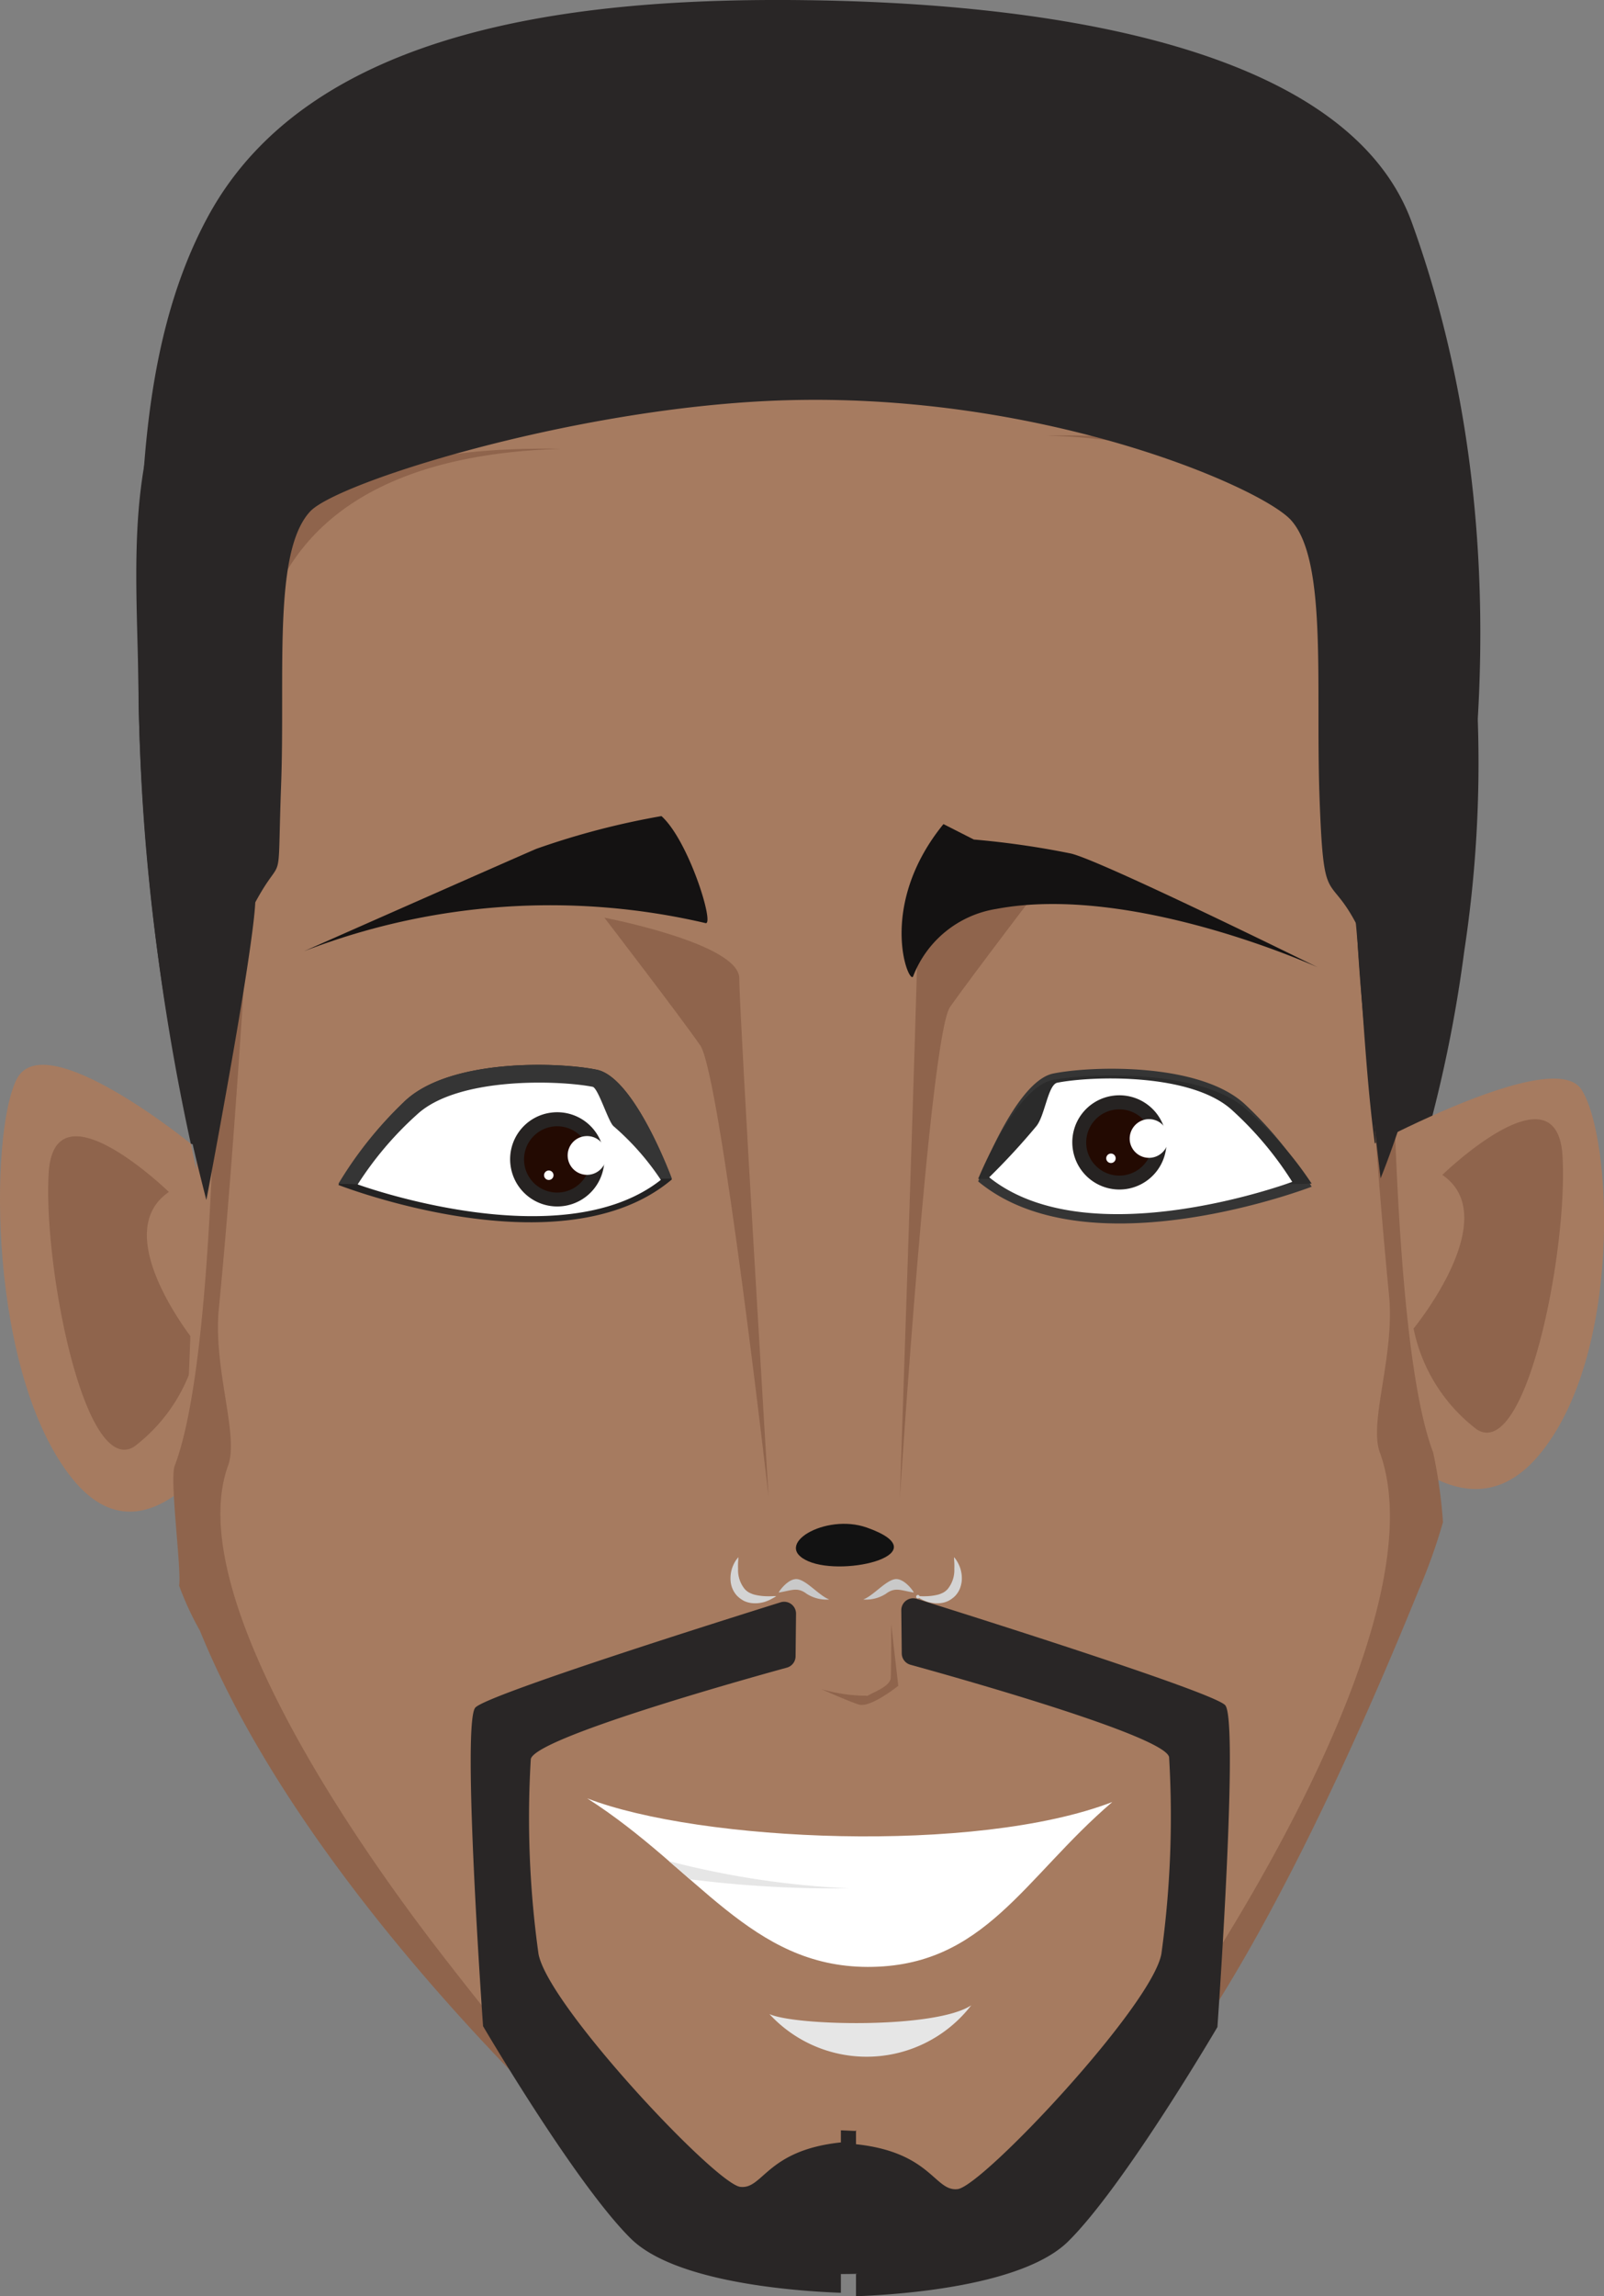 <svg id="Groupe_12426" data-name="Groupe 12426" xmlns="http://www.w3.org/2000/svg" width="53.998" height="77.248" viewBox="0 0 53.998 77.248">
  <rect x="0" y="0" width="53.998" height="77.248" fill="#808080" stroke="none"/>
  <path id="Tracé_6569" data-name="Tracé 6569" d="M854.57,167.85" transform="translate(-821.253 -104.971)" fill="#021fc6" stroke="#000" stroke-miterlimit="10" stroke-width="0.513"/>
  <path id="Tracé_6570" data-name="Tracé 6570" d="M799.905,87.223a77.561,77.561,0,0,1-1.759-14.873c-.01-3.8-.519-7.7,1.225-11.151,2.776-5.486,36.513-12.269,41.776-3.585,1.424,2.349,1.724,9.158,2.085,15.412a42.018,42.018,0,0,1-.458,7.719,45.719,45.719,0,0,1-1.353,6.569C839.306,95.617,799.905,87.223,799.905,87.223Z" transform="translate(-793.481 -48.745)" fill="#292626"/>
  <path id="Tracé_6571" data-name="Tracé 6571" d="M876.73,118.636s7.6-4.353,8.654-2.72,1.378,8.98-1.449,12.32-6.259-1.851-6.259-1.851Z" transform="translate(-832.145 -79.264)" fill="#a67b60"/>
  <path id="Tracé_6572" data-name="Tracé 6572" d="M795.47,117.292s-4.932-4.017-5.863-2.171-.951,9.93,1.871,13.434,5.873-2.385,5.873-2.385Z" transform="translate(-789.046 -78.815)" fill="#a67b60"/>
  <path id="Tracé_6573" data-name="Tracé 6573" d="M796.3,121.239s-3.859-3.747-4.047-.641,1.2,10.251,2.878,9.208a5.675,5.675,0,0,0,2.136-3.4S794.186,122.678,796.3,121.239Z" transform="translate(-790.614 -81.14)" fill="#8f644c"/>
  <path id="Tracé_6574" data-name="Tracé 6574" d="M821.118,67.649c-4.963.646-16.159-1.912-18.971,7.795,0,0-.661,25.23-1.058,31.271a29.815,29.815,0,0,0,1.48,4.18c2.43,5.359,7.134,10.276,10.586,14.893,3.829,5.125,7.3,4.937,13.708,5.451,6.773.539,15.594-22.947,15.732-23.288a24.929,24.929,0,0,0,.264-2.654c0-.559-.178-.6-.346-.976-.763-1.719-.59-5.644-1.195-9.768-.336-2.268-.442-4.663-.651-7.256-.427-5.288-1.668-10.49-1.241-15.356C839.433,71.94,833.255,66.067,821.118,67.649Z" transform="translate(-794.966 -55.586)" fill="#a67b60"/>
  <path id="Tracé_6575" data-name="Tracé 6575" d="M829.06,104.9s4.541.869,4.541,2.039.986,17.435.986,17.435-1.622-14.2-2.3-15.178S829.06,104.9,829.06,104.9Z" transform="translate(-808.714 -74.029)" fill="#8f644c"/>
  <path id="Tracé_6576" data-name="Tracé 6576" d="M853.537,102.35s-4.322.986-4.322,2.156-.595,18.7-.595,18.7,1.007-15.579,1.693-16.556S853.537,102.35,853.537,102.35Z" transform="translate(-818.329 -72.776)" fill="#8f644c"/>
  <g id="Groupe_11928" data-name="Groupe 11928" transform="translate(5.833 15.091)">
    <path id="Tracé_6577" data-name="Tracé 6577" d="M813.073,128.869c-1.058-1.246-2.009-2.4-3.453-4.261-3.92-5.054-8.685-12.61-7.256-16.53.376-1.032-.514-3.259-.31-5.3.844-8.593,1.531-23.044,1.531-23.044,1.312-4.49,5.776-5.741,10-5.858-4.754-.1-10.23.92-11.741,5.858,0,0,.768,22.983-1.276,28.347-.183.473.234,3.483.147,4.037a10.1,10.1,0,0,0,.7,1.515c2.064,5.08,6.188,10.388,10.474,14.827C815.219,131.905,818.33,135.063,813.073,128.869Z" transform="translate(-800.518 -73.867)" fill="#8f644c"/>
  </g>
  <path id="Tracé_6578" data-name="Tracé 6578" d="M822.682,118.493s-1.246-3.427-2.527-3.691-4.993-.392-6.5,1.1a13.157,13.157,0,0,0-2.2,2.776S818.981,121.625,822.682,118.493Z" transform="translate(-800.064 -78.816)" fill="#232222"/>
  <path id="Tracé_6579" data-name="Tracé 6579" d="M822.682,118.462s-1.246-3.4-2.527-3.661-4.993-.392-6.5,1.088a13.151,13.151,0,0,0-2.2,2.751l.651.015Z" transform="translate(-800.064 -78.815)" fill="#353535"/>
  <path id="Tracé_6580" data-name="Tracé 6580" d="M822.935,119.087a8.832,8.832,0,0,0-1.591-1.805c-.178-.147-.519-1.292-.707-1.327-1.164-.224-4.541-.336-5.908.931a11.413,11.413,0,0,0-2,2.354S819.569,121.741,822.935,119.087Z" transform="translate(-800.688 -79.395)" fill="#fff"/>
  <path id="Tracé_6581" data-name="Tracé 6581" d="M853.81,118.685s1.246-3.371,2.527-3.63,4.993-.386,6.5,1.078a12.945,12.945,0,0,1,2.2,2.73S857.517,121.761,853.81,118.685Z" transform="translate(-820.88 -78.941)" fill="#353535"/>
  <path id="Tracé_6582" data-name="Tracé 6582" d="M853.81,118.817s1.246-3.091,2.527-3.33,4.993-.356,6.5.992a12.072,12.072,0,0,1,2.2,2.5l-.651.015Z" transform="translate(-820.88 -79.16)" fill="#2b2b2b"/>
  <path id="Tracé_6583" data-name="Tracé 6583" d="M854.54,118.865a23.258,23.258,0,0,0,1.586-1.719c.29-.351.392-1.4.707-1.464,1.164-.229,4.541-.341,5.909.946a11.593,11.593,0,0,1,2,2.39S857.911,121.56,854.54,118.865Z" transform="translate(-821.239 -79.259)" fill="#fff"/>
  <g id="Groupe_11929" data-name="Groupe 11929" transform="translate(36.099 36.846)">
    <path id="Tracé_6584" data-name="Tracé 6584" d="M860.056,118.446a1.585,1.585,0,1,0,1.363-1.78A1.58,1.58,0,0,0,860.056,118.446Z" transform="translate(-860.042 -116.652)" fill="#262322"/>
    <path id="Tracé_6585" data-name="Tracé 6585" d="M860.97,118.841a1.115,1.115,0,1,0,.961-1.251A1.116,1.116,0,0,0,860.97,118.841Z" transform="translate(-860.493 -117.108)" fill="#230a02"/>
    <path id="Tracé_6586" data-name="Tracé 6586" d="M863.845,118.967a.651.651,0,1,0,.559-.732A.659.659,0,0,0,863.845,118.967Z" transform="translate(-861.909 -117.427)" fill="#fff"/>
    <path id="Tracé_6587" data-name="Tracé 6587" d="M862.289,120.687a.159.159,0,1,0,.137-.178A.16.16,0,0,0,862.289,120.687Z" transform="translate(-861.146 -118.547)" fill="#fff"/>
  </g>
  <path id="Tracé_6588" data-name="Tracé 6588" d="M822.7,101.78c.31.071-.565-2.771-1.485-3.6a26.073,26.073,0,0,0-4.21,1.1c-.554.234-7.815,3.442-7.815,3.442A23.015,23.015,0,0,1,822.7,101.78Z" transform="translate(-798.947 -70.726)" fill="#141212"/>
  <g id="Groupe_11930" data-name="Groupe 11930" transform="translate(30.851 14.644)">
    <path id="Tracé_6589" data-name="Tracé 6589" d="M856.64,128.7c3.666-4.851,10.637-16.139,8.679-21.5-.376-1.032.513-3.259.31-5.3-.844-8.593-1.531-23.044-1.531-23.044-1.312-4.49-5.776-5.741-10-5.858,4.754-.1,10.23.92,11.741,5.858,0,0-.768,22.983,1.276,28.347a16.631,16.631,0,0,1,.331,2.344,18.533,18.533,0,0,1-.813,2.278c-2.065,5.08-5.37,12.447-8.746,16.724-2.588,3.275-3.437,4.81-8.171,5.517C853.254,133.918,854.357,131.717,856.64,128.7Z" transform="translate(-849.72 -72.987)" fill="#8f644c"/>
  </g>
  <path id="Tracé_6590" data-name="Tracé 6590" d="M845.774,151.63l.239,2.08s-.94.758-1.332.63-1.261-.519-1.261-.519a5.5,5.5,0,0,0,1.561.224c.208-.122.758-.32.778-.595S845.774,151.63,845.774,151.63Z" transform="translate(-815.773 -96.999)" fill="#8f644c"/>
  <path id="Tracé_6591" data-name="Tracé 6591" d="M845.609,153.527c-.407-.432-8.247-2.908-10.378-3.575a.4.4,0,0,0-.524.392l.015,1.439a.4.4,0,0,0,.295.386c1.531.422,8.568,2.395,8.705,3.107a33.627,33.627,0,0,1-.259,6.615c-.315,1.754-6.02,7.815-6.859,7.917-.778.091-.885-1.241-3.422-1.51v-.468s.051.01-.041.02l-.468-.02v.407c-2.512.264-2.614,1.586-3.387,1.495-.829-.1-6.483-6.107-6.793-7.841a32.968,32.968,0,0,1-.259-6.549c.137-.707,7.1-2.659,8.619-3.076a.4.4,0,0,0,.295-.386l.015-1.419a.4.4,0,0,0-.524-.392c-2.115.661-9.87,3.107-10.271,3.539-.468.5.259,10.719.259,10.719s3.112,5.308,4.978,7.149c1.5,1.475,5.532,1.764,7.068,1.82v-.631s.285,0,.468-.005.041.005.041.005v.747c1.551-.056,5.624-.351,7.139-1.841,1.886-1.856,5.028-7.215,5.028-7.215S846.082,154.03,845.609,153.527Z" transform="translate(-804.365 -96.165)" fill="#292626"/>
  <path id="Tracé_6592" data-name="Tracé 6592" d="M841.079,51.683c-2.252-6.229-13.18-7.4-20.395-7.49-7.693-.1-16.678.91-20.135,7.276-2.451,4.51-2.258,10.23-2.339,14.618a70.837,70.837,0,0,0,2.283,18.468s1.556-8.156,1.647-10.012c.976-1.805.732-.2.87-3.966s-.28-7.83.976-9.183c.9-.971,8.593-3.391,15.376-3.717,9.015-.437,16.647,2.893,17.649,4.012,1.225,1.373.819,5.5.956,9.32s.3,2.456,1.256,4.291c.092,2.741.8,8.527.8,8.527S846.815,67.558,841.079,51.683Z" transform="translate(-793.546 -44.187)" fill="#292626"/>
  <g id="Groupe_11931" data-name="Groupe 11931" transform="translate(17.174 37.416)">
    <path id="Tracé_6593" data-name="Tracé 6593" d="M822.836,119.566a1.585,1.585,0,1,0,1.363-1.78A1.579,1.579,0,0,0,822.836,119.566Z" transform="translate(-822.822 -117.772)" fill="#262322"/>
    <path id="Tracé_6594" data-name="Tracé 6594" d="M823.751,119.961a1.115,1.115,0,1,0,.961-1.251A1.116,1.116,0,0,0,823.751,119.961Z" transform="translate(-823.274 -118.228)" fill="#230a02"/>
    <path id="Tracé_6595" data-name="Tracé 6595" d="M826.634,120.087a.652.652,0,1,0,.559-.732A.65.65,0,0,0,826.634,120.087Z" transform="translate(-824.692 -118.547)" fill="#fff"/>
    <path id="Tracé_6596" data-name="Tracé 6596" d="M825.069,121.807a.159.159,0,1,0,.137-.178A.16.16,0,0,0,825.069,121.807Z" transform="translate(-823.926 -119.667)" fill="#fff"/>
  </g>
  <path id="Tracé_6597" data-name="Tracé 6597" d="M849.126,103.835c-.143.295-1.23-2.359,1.022-5.125l1.022.519a28.906,28.906,0,0,1,3.254.468c.961.2,8.318,3.829,8.318,3.829s-6.208-2.827-10.81-1.963A3.606,3.606,0,0,0,849.126,103.835Z" transform="translate(-818.387 -70.987)" fill="#141212"/>
  <path id="Tracé_6598" data-name="Tracé 6598" d="M815.75,183.14" transform="translate(-802.172 -112.487)" fill="#a67b60"/>
  <g id="Groupe_11932" data-name="Groupe 11932" transform="translate(24.591 51.262)">
    <path id="Tracé_6599" data-name="Tracé 6599" d="M844.125,145.129c-1.4-.493-3.213.595-1.968,1.134S846.6,146,844.125,145.129Z" transform="translate(-839.538 -145.004)" fill="#121212"/>
    <path id="Tracé_6600" data-name="Tracé 6600" d="M837.674,147.21s0,.041-.005.112a2.4,2.4,0,0,0-.005.28,1.012,1.012,0,0,0,.224.681.577.577,0,0,0,.138.112.974.974,0,0,0,.168.071,1.828,1.828,0,0,0,.361.056,2.539,2.539,0,0,0,.28,0,.632.632,0,0,1,.112,0,.618.618,0,0,1-.1.061,1.423,1.423,0,0,1-.274.127,1.1,1.1,0,0,1-.443.046.823.823,0,0,1-.259-.071.94.94,0,0,1-.234-.168.807.807,0,0,1-.158-.239.836.836,0,0,1-.066-.259,1.1,1.1,0,0,1,.051-.442,1.19,1.19,0,0,1,.132-.269C837.648,147.241,837.674,147.21,837.674,147.21Z" transform="translate(-837.408 -146.088)" fill="#d4d4d4"/>
    <path id="Tracé_6601" data-name="Tracé 6601" d="M842.307,149.345c-.341-.132-.732-.615-1.053-.681s-.671.447-.646.447c.437-.071.626-.193.936.041A1.24,1.24,0,0,0,842.307,149.345Z" transform="translate(-838.981 -146.799)" fill="#c9c9c9"/>
    <path id="Tracé_6602" data-name="Tracé 6602" d="M850.981,147.21s0,.041.005.112a2.43,2.43,0,0,1,.005.28,1.011,1.011,0,0,1-.224.681.573.573,0,0,1-.137.112.985.985,0,0,1-.168.071,1.831,1.831,0,0,1-.361.056,2.53,2.53,0,0,1-.28,0,.059.059,0,1,0-.016.061,1.434,1.434,0,0,0,.275.127,1.1,1.1,0,0,0,.443.046.822.822,0,0,0,.259-.071.944.944,0,0,0,.234-.168.807.807,0,0,0,.158-.239,1.02,1.02,0,0,0,.066-.259,1.1,1.1,0,0,0-.051-.442,1.2,1.2,0,0,0-.132-.269A.783.783,0,0,0,850.981,147.21Z" transform="translate(-843.455 -146.088)" fill="#d4d4d4"/>
    <path id="Tracé_6603" data-name="Tracé 6603" d="M846.2,149.345c.341-.132.732-.615,1.053-.681s.671.447.646.447c-.437-.071-.625-.193-.936.041A1.241,1.241,0,0,1,846.2,149.345Z" transform="translate(-841.73 -146.799)" fill="#c9c9c9"/>
  </g>
  <g id="Groupe_11933" data-name="Groupe 11933" transform="translate(19.771 60.499)">
    <path id="Tracé_6604" data-name="Tracé 6604" d="M827.93,163.17c3.778,1.459,13.088,1.886,17.674.122-2.98,2.547-4.3,5.552-8.232,5.547S831.667,165.56,827.93,163.17Z" transform="translate(-827.93 -163.17)" fill="#fff"/>
    <path id="Tracé_6605" data-name="Tracé 6605" d="M839.99,177.155c.885.4,5.588.5,6.793-.295A4.449,4.449,0,0,1,839.99,177.155Z" transform="translate(-833.858 -169.899)" fill="#e6e6e6"/>
    <path id="Tracé_6606" data-name="Tracé 6606" d="M834.037,167.93a38.234,38.234,0,0,0,5.354.305,29.234,29.234,0,0,1-6.061-.915C833.569,167.523,833.808,167.727,834.037,167.93Z" transform="translate(-830.584 -165.21)" fill="#e6e6e6"/>
  </g>
  <path id="Tracé_6607" data-name="Tracé 6607" d="M895.24,151.44" transform="translate(-841.244 -96.905)" fill="#8f644c"/>
  <path id="Tracé_6608" data-name="Tracé 6608" d="M883.6,120.11s3.859-3.747,4.047-.641-1.2,10.251-2.878,9.208a5.675,5.675,0,0,1-2.136-3.4S885.711,121.543,883.6,120.11Z" transform="translate(-835.046 -80.585)" fill="#8f644c"/>
  <path id="Tracé_6609" data-name="Tracé 6609" d="M790.74,155.41" transform="translate(-789.879 -98.857)" fill="#8f644c"/>
</svg>

